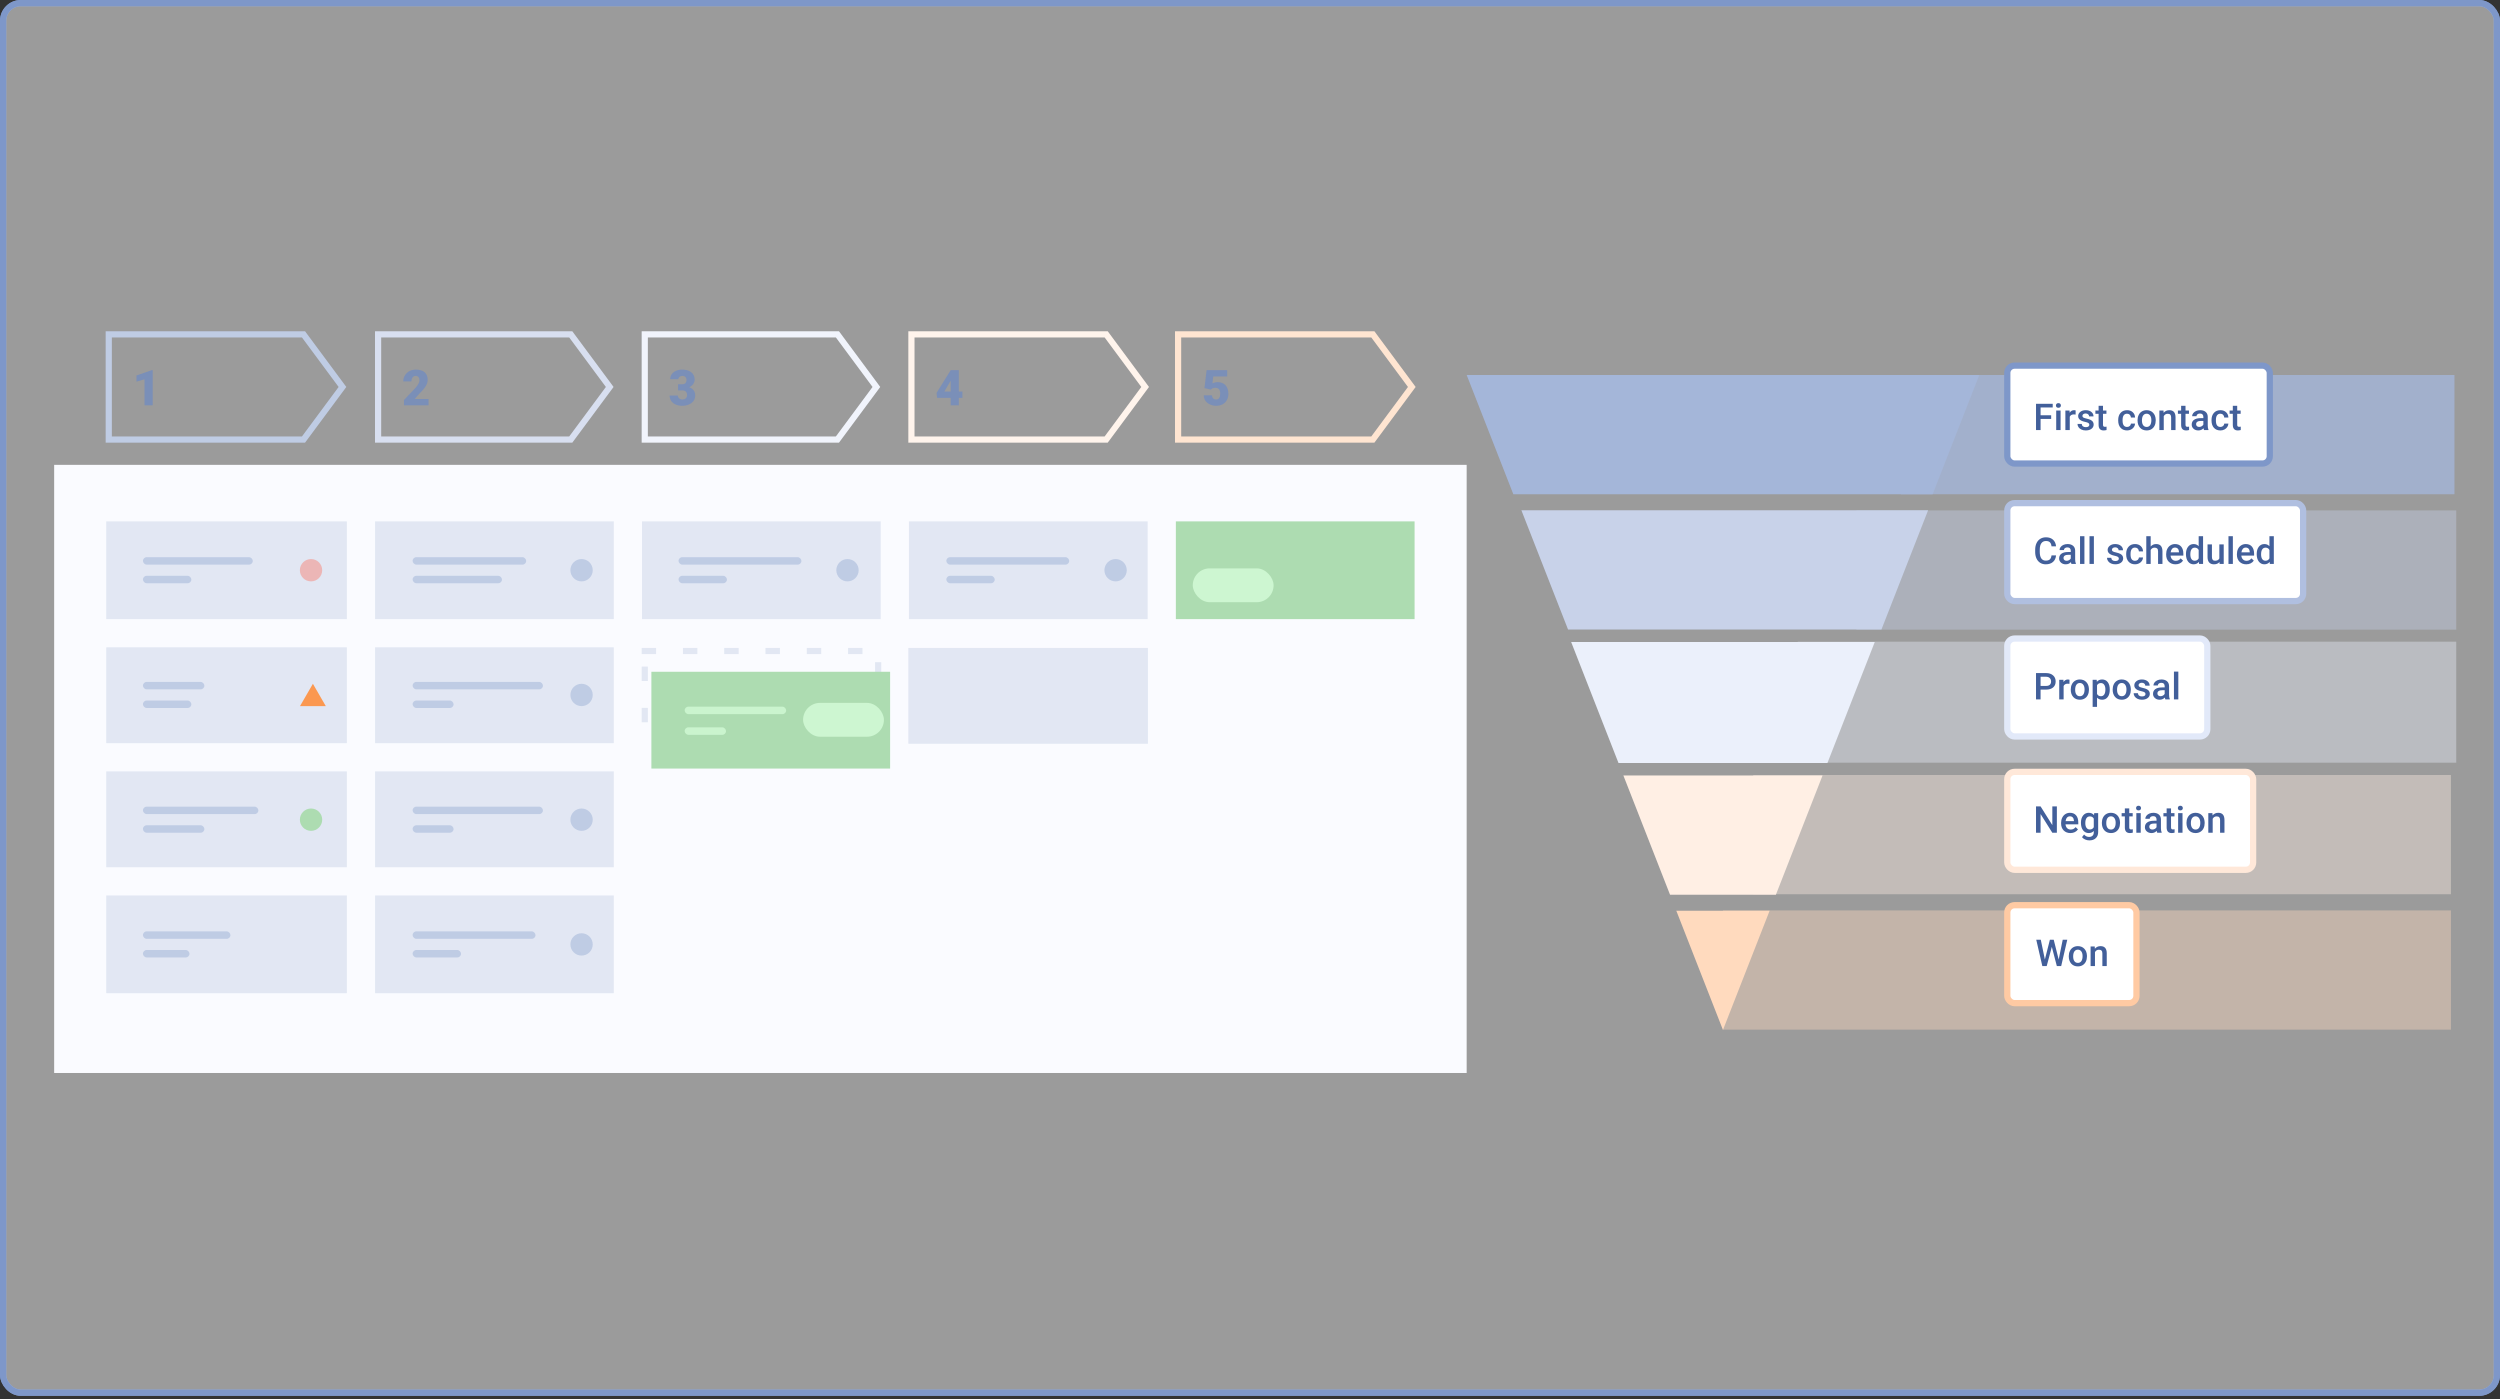 <svg width="688" height="385" viewBox="0 0 688 385" fill="none" xmlns="http://www.w3.org/2000/svg">
<rect x="0" y="0" width="688" height="385" fill="#333333" stroke="none"/>
<rect x="0.86" y="0.86" width="686.28" height="382.413" rx="4.873" fill="white" fill-opacity="0.3" stroke="#7E97C9" stroke-width="1.72"/>
<rect opacity="0.4" x="510.895" y="140.466" width="165.065" height="32.817" fill="#B0BFE0"/>
<rect opacity="0.4" x="494.73" y="176.586" width="181.229" height="33.307" fill="#E2E9F9"/>
<rect opacity="0.4" x="482.486" y="213.28" width="192.005" height="32.817" fill="#FFE8D9"/>
<rect opacity="0.4" x="474.16" y="250.546" width="200.332" height="32.817" fill="#FFCAA3"/>
<rect opacity="0.8" x="523.141" y="103.2" width="152.33" height="32.817" fill="#7E97C9"/>
<path fill-rule="evenodd" clip-rule="evenodd" d="M531.849 136.02H416.469L403.627 103.2L544.691 103.2L531.849 136.02Z" fill="#7E97C9"/>
<path fill-rule="evenodd" clip-rule="evenodd" d="M517.774 173.242H431.525L418.683 140.425H530.615L517.774 173.242Z" fill="#B0BFE0"/>
<path fill-rule="evenodd" clip-rule="evenodd" d="M502.909 209.978H445.409L432.376 176.671H515.942L502.909 209.978Z" fill="#E2E9F9"/>
<path fill-rule="evenodd" clip-rule="evenodd" d="M488.726 246.223H459.592L446.751 213.406H501.567L488.726 246.223Z" fill="#FFE8D9"/>
<path fill-rule="evenodd" clip-rule="evenodd" d="M474.159 283.449L461.317 250.63H487.001L474.159 283.449Z" fill="#FFCAA3"/>
<rect x="14.906" y="127.925" width="388.72" height="167.36" fill="#F8FAFF"/>
<path d="M29.928 92.012H83.522L94.247 106.491L83.522 120.97H29.928V92.012Z" stroke="#A4B6D9" stroke-width="1.703"/>
<path d="M42.02 111.542H39.771V104.382L37.562 105.027V103.324L41.814 101.853H42.02V111.542Z" fill="#425F9A"/>
<path d="M104.051 92.011H157.071L167.797 106.491L157.071 120.97H104.051V92.011Z" stroke="#C8D2E9" stroke-width="1.703"/>
<path d="M177.438 92.011H230.458L241.183 106.491L230.458 120.97H177.438V92.011Z" stroke="#EBF0FB" stroke-width="1.703"/>
<path d="M250.824 92.011H304.418L315.143 106.491L304.418 120.97H250.824V92.011Z" stroke="#FFEFE4" stroke-width="1.703"/>
<path d="M324.211 92.011H377.805L388.53 106.491L377.805 120.97H324.211V92.011Z" stroke="#FFDABE" stroke-width="1.703"/>
<path d="M117.935 111.542H111.174V110.078L114.288 106.804C115.056 105.93 115.44 105.236 115.44 104.721C115.44 104.304 115.349 103.987 115.167 103.769C114.985 103.552 114.721 103.443 114.375 103.443C114.033 103.443 113.756 103.59 113.543 103.883C113.33 104.171 113.224 104.532 113.224 104.967H110.975C110.975 104.373 111.123 103.825 111.42 103.324C111.718 102.818 112.13 102.423 112.658 102.139C113.186 101.855 113.776 101.713 114.428 101.713C115.475 101.713 116.28 101.955 116.844 102.439C117.411 102.922 117.695 103.616 117.695 104.521C117.695 104.903 117.624 105.276 117.482 105.639C117.34 105.999 117.119 106.378 116.817 106.777C116.52 107.172 116.038 107.702 115.373 108.367L114.122 109.811H117.935V111.542Z" fill="#425F9A"/>
<path d="M186.61 105.759H187.668C188.507 105.759 188.926 105.349 188.926 104.528C188.926 104.209 188.826 103.949 188.627 103.75C188.427 103.545 188.145 103.443 187.782 103.443C187.484 103.443 187.225 103.53 187.003 103.703C186.786 103.876 186.677 104.091 186.677 104.348H184.435C184.435 103.838 184.576 103.384 184.86 102.984C185.144 102.585 185.537 102.275 186.038 102.053C186.544 101.826 187.098 101.713 187.702 101.713C188.78 101.713 189.627 101.96 190.244 102.452C190.86 102.944 191.169 103.621 191.169 104.481C191.169 104.898 191.04 105.293 190.783 105.666C190.53 106.034 190.159 106.334 189.671 106.564C190.186 106.751 190.59 107.034 190.882 107.416C191.175 107.793 191.322 108.261 191.322 108.82C191.322 109.685 190.989 110.377 190.323 110.896C189.658 111.415 188.784 111.675 187.702 111.675C187.067 111.675 186.477 111.555 185.932 111.315C185.391 111.071 184.98 110.736 184.701 110.31C184.421 109.88 184.281 109.392 184.281 108.847H186.537C186.537 109.144 186.657 109.401 186.897 109.618C187.136 109.836 187.431 109.945 187.782 109.945C188.176 109.945 188.491 109.836 188.726 109.618C188.962 109.397 189.079 109.115 189.079 108.773C189.079 108.285 188.957 107.939 188.713 107.735C188.469 107.531 188.132 107.429 187.702 107.429H186.61V105.759Z" fill="#425F9A"/>
<path d="M263.87 107.755H264.855V109.485H263.87V111.542H261.627V109.485H257.881L257.748 108.115L261.627 101.873V101.853H263.87V107.755ZM259.884 107.755H261.627V104.774L261.488 105.001L259.884 107.755Z" fill="#425F9A"/>
<path d="M331.467 106.804L332.06 101.853H337.722V103.596H333.883L333.663 105.52C333.823 105.426 334.032 105.344 334.289 105.273C334.551 105.202 334.806 105.167 335.054 105.167C336.017 105.167 336.755 105.453 337.27 106.025C337.789 106.593 338.048 107.392 338.048 108.421C338.048 109.042 337.909 109.605 337.629 110.111C337.354 110.612 336.966 110.998 336.465 111.269C335.963 111.539 335.371 111.675 334.688 111.675C334.08 111.675 333.51 111.55 332.978 111.302C332.446 111.049 332.029 110.705 331.727 110.271C331.425 109.831 331.277 109.337 331.281 108.787H333.53C333.552 109.142 333.666 109.423 333.87 109.632C334.074 109.84 334.342 109.945 334.675 109.945C335.429 109.945 335.806 109.386 335.806 108.268C335.806 107.234 335.345 106.717 334.422 106.717C333.898 106.717 333.508 106.886 333.251 107.223L331.467 106.804Z" fill="#425F9A"/>
<rect x="249.973" y="178.307" width="65.933" height="26.373" fill="#D5DDEE"/>
<rect x="177.438" y="179.158" width="64.23" height="24.67" stroke="#D5DDEE" stroke-width="1.703" stroke-miterlimit="2.924" stroke-linecap="square" stroke-dasharray="2.27 9.09"/>
<rect x="29.24" y="246.429" width="66.217" height="26.901" fill="#D5DDEE"/>
<rect x="39.338" y="256.317" width="24.08" height="2.049" rx="1.025" fill="#A4B6D9"/>
<rect x="39.338" y="261.441" width="12.809" height="2.049" rx="1.025" fill="#A4B6D9"/>
<rect x="29.24" y="143.483" width="66.217" height="26.901" fill="#D5DDEE"/>
<rect x="39.338" y="153.337" width="30.228" height="2.049" rx="1.025" fill="#A4B6D9"/>
<rect x="39.338" y="158.46" width="13.321" height="2.049" rx="1.025" fill="#A4B6D9"/>
<circle cx="85.597" cy="156.923" r="3.074" fill="#E49797"/>
<rect x="103.217" y="143.483" width="65.699" height="26.901" fill="#D5DDEE"/>
<rect x="113.553" y="153.337" width="31.253" height="2.049" rx="1.025" fill="#A4B6D9"/>
<rect x="113.553" y="158.46" width="24.592" height="2.049" rx="1.025" fill="#A4B6D9"/>
<circle cx="160.047" cy="156.923" r="3.074" fill="#A4B6D9"/>
<rect x="176.676" y="143.483" width="65.699" height="26.901" fill="#D5DDEE"/>
<rect x="186.732" y="153.337" width="33.815" height="2.049" rx="1.025" fill="#A4B6D9"/>
<rect x="186.732" y="158.46" width="13.321" height="2.049" rx="1.025" fill="#A4B6D9"/>
<circle cx="233.228" cy="156.923" r="3.074" fill="#A4B6D9"/>
<rect x="250.135" y="143.484" width="65.699" height="26.901" fill="#D5DDEE"/>
<rect x="323.594" y="143.483" width="65.699" height="26.901" fill="#8ACD90"/>
<rect x="260.432" y="153.337" width="33.815" height="2.049" rx="1.025" fill="#A4B6D9"/>
<rect x="260.432" y="158.46" width="13.321" height="2.049" rx="1.025" fill="#A4B6D9"/>
<rect x="328.25" y="156.417" width="22.245" height="9.312" rx="4.656" fill="#B8F2BD"/>
<circle cx="307.01" cy="156.923" r="3.074" fill="#A4B6D9"/>
<rect x="103.217" y="178.143" width="65.699" height="26.383" fill="#D5DDEE"/>
<rect x="113.553" y="187.664" width="35.864" height="2.049" rx="1.025" fill="#A4B6D9"/>
<rect x="113.553" y="192.787" width="11.271" height="2.049" rx="1.025" fill="#A4B6D9"/>
<circle cx="160.047" cy="191.25" r="3.074" fill="#A4B6D9"/>
<rect x="103.217" y="212.286" width="65.699" height="26.383" fill="#D5DDEE"/>
<rect x="113.553" y="221.991" width="35.864" height="2.049" rx="1.025" fill="#A4B6D9"/>
<rect x="113.553" y="227.114" width="11.271" height="2.049" rx="1.025" fill="#A4B6D9"/>
<circle cx="160.047" cy="225.577" r="3.074" fill="#A4B6D9"/>
<rect x="103.217" y="246.429" width="65.699" height="26.901" fill="#D5DDEE"/>
<rect x="113.553" y="256.317" width="33.815" height="2.049" rx="1.025" fill="#A4B6D9"/>
<rect x="113.553" y="261.441" width="13.321" height="2.049" rx="1.025" fill="#A4B6D9"/>
<circle cx="160.047" cy="259.904" r="3.074" fill="#A4B6D9"/>
<rect x="29.24" y="212.286" width="66.217" height="26.383" fill="#D5DDEE"/>
<rect x="39.338" y="221.991" width="31.765" height="2.049" rx="1.025" fill="#A4B6D9"/>
<rect x="39.338" y="227.114" width="16.907" height="2.049" rx="1.025" fill="#A4B6D9"/>
<circle cx="85.597" cy="225.576" r="3.074" fill="#8ACD90"/>
<rect x="29.24" y="178.143" width="66.217" height="26.383" fill="#D5DDEE"/>
<rect x="39.338" y="187.664" width="16.907" height="2.049" rx="1.025" fill="#A4B6D9"/>
<rect x="39.338" y="192.787" width="13.321" height="2.049" rx="1.025" fill="#A4B6D9"/>
<path d="M86.11 188.176L89.66 194.324H82.561L86.11 188.176Z" fill="#FA6C06"/>
<rect x="179.262" y="184.868" width="65.699" height="26.642" fill="#8ACD90"/>
<rect x="221.01" y="193.434" width="22.245" height="9.312" rx="4.656" fill="#B8F2BD"/>
<rect x="188.418" y="194.469" width="27.935" height="2.069" rx="1.035" fill="#B3EFB9"/>
<rect x="188.418" y="200.159" width="11.381" height="2.069" rx="1.035" fill="#B3EFB9"/>
<rect x="0.86" y="0.86" width="686.28" height="382.413" rx="4.873" fill="white" fill-opacity="0.3" stroke="#7E97C9" stroke-width="1.72"/>
<rect x="552.407" y="249.113" width="35.547" height="26.947" rx="2.007" fill="white" stroke="#FFCAA3" stroke-width="1.72"/>
<path d="M566.55 264.064L567.663 258.617H568.91L567.24 265.853H566.038L564.661 260.57L563.255 265.853H562.047L560.377 258.617H561.625L562.748 264.054L564.129 258.617H565.183L566.55 264.064ZM569.328 263.115C569.328 262.588 569.432 262.114 569.641 261.693C569.849 261.269 570.143 260.945 570.52 260.719C570.898 260.491 571.332 260.376 571.822 260.376C572.548 260.376 573.136 260.61 573.587 261.077C574.04 261.544 574.286 262.164 574.322 262.936L574.327 263.219C574.327 263.749 574.224 264.223 574.019 264.64C573.817 265.058 573.525 265.381 573.144 265.61C572.767 265.838 572.329 265.952 571.832 265.952C571.074 265.952 570.466 265.701 570.008 265.197C569.554 264.69 569.328 264.016 569.328 263.174V263.115ZM570.535 263.219C570.535 263.772 570.649 264.206 570.878 264.521C571.107 264.833 571.425 264.988 571.832 264.988C572.24 264.988 572.556 264.829 572.781 264.511C573.01 264.193 573.124 263.728 573.124 263.115C573.124 262.571 573.007 262.141 572.771 261.823C572.54 261.505 572.223 261.346 571.822 261.346C571.428 261.346 571.115 261.503 570.883 261.818C570.651 262.129 570.535 262.596 570.535 263.219ZM576.469 260.476L576.504 261.097C576.901 260.617 577.423 260.376 578.069 260.376C579.189 260.376 579.759 261.018 579.779 262.3V265.853H578.571V262.369C578.571 262.028 578.497 261.776 578.347 261.614C578.202 261.448 577.961 261.365 577.627 261.365C577.14 261.365 576.777 261.586 576.538 262.026V265.853H575.331V260.476H576.469Z" fill="#425F9A"/>
<rect x="552.407" y="212.42" width="67.653" height="26.947" rx="2.007" fill="white" stroke="#FFE8D9" stroke-width="1.72"/>
<path d="M566.05 229.16H564.792L561.567 224.026V229.16H560.31V221.924H561.567L564.802 227.077V221.924H566.05V229.16ZM569.787 229.259C569.021 229.259 568.4 229.019 567.923 228.538C567.449 228.055 567.213 227.412 567.213 226.61V226.461C567.213 225.924 567.315 225.446 567.521 225.025C567.729 224.601 568.021 224.271 568.395 224.036C568.77 223.801 569.187 223.683 569.648 223.683C570.38 223.683 570.945 223.917 571.342 224.384C571.743 224.851 571.944 225.512 571.944 226.367V226.854H568.43C568.467 227.298 568.614 227.649 568.872 227.907C569.134 228.166 569.462 228.295 569.856 228.295C570.41 228.295 570.86 228.071 571.208 227.624L571.859 228.245C571.644 228.567 571.356 228.817 570.994 228.996C570.637 229.171 570.234 229.259 569.787 229.259ZM569.643 224.652C569.311 224.652 569.043 224.768 568.838 225C568.636 225.232 568.506 225.555 568.45 225.969H570.751V225.88C570.724 225.476 570.617 225.171 570.428 224.965C570.239 224.757 569.977 224.652 569.643 224.652ZM572.674 226.431C572.674 225.596 572.87 224.931 573.261 224.434C573.655 223.933 574.177 223.683 574.826 223.683C575.439 223.683 575.921 223.897 576.272 224.324L576.327 223.783H577.415V228.996C577.415 229.701 577.195 230.258 576.754 230.665C576.317 231.073 575.726 231.277 574.98 231.277C574.586 231.277 574.2 231.194 573.822 231.028C573.448 230.866 573.163 230.652 572.967 230.387L573.539 229.662C573.91 230.102 574.367 230.323 574.911 230.323C575.311 230.323 575.628 230.213 575.86 229.995C576.092 229.779 576.208 229.461 576.208 229.04V228.678C575.86 229.065 575.396 229.259 574.816 229.259C574.187 229.259 573.671 229.009 573.271 228.509C572.873 228.008 572.674 227.316 572.674 226.431ZM573.877 226.536C573.877 227.076 573.986 227.501 574.205 227.813C574.427 228.121 574.733 228.275 575.124 228.275C575.611 228.275 575.972 228.066 576.208 227.649V225.283C575.979 224.876 575.621 224.672 575.134 224.672C574.737 224.672 574.427 224.829 574.205 225.144C573.986 225.459 573.877 225.923 573.877 226.536ZM578.434 226.421C578.434 225.895 578.538 225.421 578.747 225C578.956 224.576 579.249 224.251 579.627 224.026C580.004 223.797 580.438 223.683 580.929 223.683C581.654 223.683 582.242 223.917 582.693 224.384C583.147 224.851 583.392 225.471 583.428 226.242L583.433 226.526C583.433 227.056 583.331 227.53 583.125 227.947C582.923 228.365 582.632 228.688 582.251 228.916C581.873 229.145 581.436 229.259 580.939 229.259C580.18 229.259 579.572 229.007 579.115 228.504C578.661 227.997 578.434 227.323 578.434 226.481V226.421ZM579.642 226.526C579.642 227.079 579.756 227.513 579.985 227.828C580.213 228.139 580.531 228.295 580.939 228.295C581.346 228.295 581.663 228.136 581.888 227.818C582.116 227.5 582.231 227.034 582.231 226.421C582.231 225.878 582.113 225.447 581.878 225.129C581.646 224.811 581.33 224.652 580.929 224.652C580.534 224.652 580.221 224.81 579.989 225.124C579.758 225.436 579.642 225.903 579.642 226.526ZM585.968 222.476V223.783H586.917V224.677H585.968V227.679C585.968 227.884 586.008 228.033 586.087 228.126C586.17 228.215 586.316 228.26 586.525 228.26C586.664 228.26 586.805 228.244 586.947 228.21V229.145C586.672 229.221 586.407 229.259 586.152 229.259C585.224 229.259 584.76 228.747 584.76 227.723V224.677H583.876V223.783H584.76V222.476H585.968ZM589.129 229.16H587.921V223.783H589.129V229.16ZM587.846 222.386C587.846 222.201 587.904 222.046 588.02 221.924C588.14 221.801 588.309 221.74 588.527 221.74C588.746 221.74 588.915 221.801 589.034 221.924C589.153 222.046 589.213 222.201 589.213 222.386C589.213 222.568 589.153 222.721 589.034 222.843C588.915 222.963 588.746 223.022 588.527 223.022C588.309 223.022 588.14 222.963 588.02 222.843C587.904 222.721 587.846 222.568 587.846 222.386ZM593.661 229.16C593.608 229.057 593.562 228.89 593.522 228.658C593.137 229.059 592.667 229.259 592.11 229.259C591.57 229.259 591.13 229.105 590.789 228.797C590.447 228.489 590.277 228.108 590.277 227.654C590.277 227.081 590.489 226.642 590.913 226.337C591.34 226.029 591.95 225.875 592.742 225.875H593.482V225.522C593.482 225.244 593.404 225.022 593.248 224.856C593.093 224.687 592.856 224.603 592.538 224.603C592.263 224.603 592.038 224.672 591.862 224.811C591.686 224.947 591.599 225.121 591.599 225.333H590.391C590.391 225.038 590.489 224.763 590.684 224.508C590.88 224.25 591.145 224.048 591.479 223.902C591.817 223.756 592.193 223.683 592.607 223.683C593.237 223.683 593.739 223.842 594.113 224.16C594.488 224.475 594.68 224.919 594.69 225.492V227.917C594.69 228.401 594.758 228.787 594.893 229.075V229.16H593.661ZM592.334 228.29C592.573 228.29 592.796 228.232 593.005 228.116C593.217 228 593.376 227.844 593.482 227.649V226.635H592.831C592.384 226.635 592.047 226.713 591.822 226.869C591.597 227.024 591.484 227.245 591.484 227.53C591.484 227.762 591.56 227.947 591.713 228.086C591.869 228.222 592.076 228.29 592.334 228.29ZM597.468 222.476V223.783H598.417V224.677H597.468V227.679C597.468 227.884 597.507 228.033 597.587 228.126C597.67 228.215 597.816 228.26 598.024 228.26C598.163 228.26 598.304 228.244 598.447 228.21V229.145C598.172 229.221 597.907 229.259 597.652 229.259C596.724 229.259 596.26 228.747 596.26 227.723V224.677H595.375V223.783H596.26V222.476H597.468ZM600.628 229.16H599.421V223.783H600.628V229.16ZM599.346 222.386C599.346 222.201 599.404 222.046 599.52 221.924C599.639 221.801 599.808 221.74 600.027 221.74C600.246 221.74 600.415 221.801 600.534 221.924C600.653 222.046 600.713 222.201 600.713 222.386C600.713 222.568 600.653 222.721 600.534 222.843C600.415 222.963 600.246 223.022 600.027 223.022C599.808 223.022 599.639 222.963 599.52 222.843C599.404 222.721 599.346 222.568 599.346 222.386ZM601.722 226.421C601.722 225.895 601.826 225.421 602.035 225C602.244 224.576 602.537 224.251 602.914 224.026C603.292 223.797 603.726 223.683 604.216 223.683C604.942 223.683 605.53 223.917 605.981 224.384C606.435 224.851 606.68 225.471 606.716 226.242L606.721 226.526C606.721 227.056 606.618 227.53 606.413 227.947C606.211 228.365 605.919 228.688 605.538 228.916C605.161 229.145 604.723 229.259 604.226 229.259C603.468 229.259 602.86 229.007 602.403 228.504C601.949 227.997 601.722 227.323 601.722 226.481V226.421ZM602.929 226.526C602.929 227.079 603.044 227.513 603.272 227.828C603.501 228.139 603.819 228.295 604.226 228.295C604.634 228.295 604.95 228.136 605.176 227.818C605.404 227.5 605.519 227.034 605.519 226.421C605.519 225.878 605.401 225.447 605.166 225.129C604.934 224.811 604.617 224.652 604.216 224.652C603.822 224.652 603.509 224.81 603.277 225.124C603.045 225.436 602.929 225.903 602.929 226.526ZM608.863 223.783L608.898 224.404C609.295 223.923 609.817 223.683 610.463 223.683C611.583 223.683 612.153 224.324 612.173 225.606V229.16H610.965V225.676C610.965 225.335 610.891 225.083 610.742 224.921C610.596 224.755 610.356 224.672 610.021 224.672C609.534 224.672 609.171 224.892 608.933 225.333V229.16H607.725V223.783H608.863Z" fill="#425F9A"/>
<rect x="552.407" y="175.726" width="55.04" height="26.947" rx="2.007" fill="white" stroke="#E2E9F9" stroke-width="1.72"/>
<path d="M561.567 189.778V192.466H560.31V185.231H563.078C563.886 185.231 564.527 185.441 565.001 185.862C565.478 186.282 565.717 186.839 565.717 187.531C565.717 188.24 565.483 188.792 565.016 189.186C564.552 189.581 563.901 189.778 563.063 189.778H561.567ZM561.567 188.769H563.078C563.525 188.769 563.866 188.665 564.102 188.456C564.337 188.244 564.454 187.939 564.454 187.541C564.454 187.15 564.335 186.839 564.097 186.607C563.858 186.372 563.53 186.251 563.113 186.244H561.567V188.769ZM569.518 188.192C569.359 188.166 569.195 188.153 569.026 188.153C568.473 188.153 568.1 188.365 567.908 188.789V192.466H566.701V187.089H567.854L567.883 187.69C568.175 187.223 568.579 186.99 569.096 186.99C569.268 186.99 569.411 187.013 569.523 187.059L569.518 188.192ZM569.876 189.728C569.876 189.201 569.981 188.727 570.189 188.307C570.398 187.883 570.691 187.558 571.069 187.333C571.447 187.104 571.881 186.99 572.371 186.99C573.097 186.99 573.685 187.223 574.135 187.69C574.589 188.158 574.834 188.777 574.871 189.549L574.876 189.832C574.876 190.362 574.773 190.836 574.568 191.254C574.366 191.671 574.074 191.994 573.693 192.223C573.315 192.451 572.878 192.566 572.381 192.566C571.622 192.566 571.014 192.314 570.557 191.81C570.103 191.303 569.876 190.629 569.876 189.788V189.728ZM571.084 189.832C571.084 190.386 571.198 190.82 571.427 191.134C571.655 191.446 571.973 191.602 572.381 191.602C572.788 191.602 573.105 191.443 573.33 191.125C573.559 190.806 573.673 190.341 573.673 189.728C573.673 189.185 573.555 188.754 573.32 188.436C573.088 188.118 572.772 187.959 572.371 187.959C571.977 187.959 571.664 188.116 571.432 188.431C571.2 188.742 571.084 189.21 571.084 189.832ZM580.606 189.832C580.606 190.664 580.417 191.328 580.039 191.825C579.661 192.319 579.155 192.566 578.518 192.566C577.929 192.566 577.457 192.372 577.102 191.984V194.534H575.895V187.089H577.008L577.057 187.636C577.412 187.205 577.894 186.99 578.504 186.99C579.16 186.99 579.673 187.235 580.044 187.725C580.419 188.212 580.606 188.89 580.606 189.758V189.832ZM579.403 189.728C579.403 189.191 579.295 188.766 579.08 188.451C578.868 188.136 578.563 187.979 578.166 187.979C577.672 187.979 577.317 188.182 577.102 188.59V190.975C577.321 191.393 577.679 191.602 578.176 191.602C578.56 191.602 578.86 191.448 579.075 191.139C579.294 190.828 579.403 190.358 579.403 189.728ZM581.406 189.728C581.406 189.201 581.51 188.727 581.719 188.307C581.928 187.883 582.221 187.558 582.599 187.333C582.976 187.104 583.41 186.99 583.901 186.99C584.626 186.99 585.214 187.223 585.665 187.69C586.119 188.158 586.364 188.777 586.4 189.549L586.405 189.832C586.405 190.362 586.303 190.836 586.097 191.254C585.895 191.671 585.604 191.994 585.223 192.223C584.845 192.451 584.407 192.566 583.911 192.566C583.152 192.566 582.544 192.314 582.087 191.81C581.633 191.303 581.406 190.629 581.406 189.788V189.728ZM582.613 189.832C582.613 190.386 582.728 190.82 582.956 191.134C583.185 191.446 583.503 191.602 583.911 191.602C584.318 191.602 584.634 191.443 584.86 191.125C585.088 190.806 585.203 190.341 585.203 189.728C585.203 189.185 585.085 188.754 584.85 188.436C584.618 188.118 584.301 187.959 583.901 187.959C583.506 187.959 583.193 188.116 582.961 188.431C582.729 188.742 582.613 189.21 582.613 189.832ZM590.441 191.005C590.441 190.79 590.351 190.626 590.172 190.513C589.997 190.401 589.703 190.301 589.293 190.215C588.882 190.129 588.539 190.02 588.264 189.887C587.661 189.596 587.359 189.173 587.359 188.62C587.359 188.156 587.555 187.768 587.946 187.457C588.337 187.145 588.834 186.99 589.437 186.99C590.079 186.99 590.598 187.149 590.992 187.467C591.39 187.785 591.589 188.197 591.589 188.704H590.381C590.381 188.472 590.295 188.28 590.123 188.128C589.95 187.972 589.722 187.894 589.437 187.894C589.172 187.894 588.955 187.956 588.786 188.078C588.62 188.201 588.537 188.365 588.537 188.57C588.537 188.756 588.615 188.9 588.771 189.002C588.927 189.105 589.241 189.21 589.715 189.316C590.189 189.418 590.56 189.543 590.828 189.688C591.1 189.831 591.3 190.003 591.43 190.205C591.562 190.407 591.628 190.652 591.628 190.941C591.628 191.424 591.428 191.817 591.027 192.118C590.626 192.417 590.101 192.566 589.452 192.566C589.011 192.566 588.618 192.486 588.274 192.327C587.929 192.168 587.661 191.949 587.469 191.671C587.277 191.393 587.181 191.093 587.181 190.772H588.353C588.37 191.057 588.478 191.277 588.676 191.433C588.875 191.585 589.139 191.661 589.467 191.661C589.785 191.661 590.026 191.602 590.192 191.482C590.358 191.36 590.441 191.201 590.441 191.005ZM595.897 192.466C595.844 192.364 595.798 192.196 595.758 191.964C595.374 192.365 594.903 192.566 594.347 192.566C593.807 192.566 593.366 192.412 593.025 192.104C592.684 191.795 592.513 191.414 592.513 190.961C592.513 190.387 592.725 189.948 593.149 189.644C593.576 189.335 594.186 189.181 594.978 189.181H595.718V188.829C595.718 188.55 595.641 188.328 595.485 188.163C595.329 187.994 595.092 187.909 594.774 187.909C594.499 187.909 594.274 187.979 594.098 188.118C593.923 188.254 593.835 188.428 593.835 188.64H592.627C592.627 188.345 592.725 188.07 592.92 187.815C593.116 187.556 593.381 187.354 593.716 187.208C594.054 187.063 594.43 186.99 594.844 186.99C595.473 186.99 595.975 187.149 596.35 187.467C596.724 187.782 596.916 188.226 596.926 188.799V191.224C596.926 191.708 596.994 192.094 597.13 192.382V192.466H595.897ZM594.57 191.597C594.809 191.597 595.033 191.539 595.241 191.423C595.453 191.307 595.612 191.151 595.718 190.956V189.942H595.067C594.62 189.942 594.284 190.02 594.059 190.175C593.833 190.331 593.721 190.551 593.721 190.836C593.721 191.068 593.797 191.254 593.949 191.393C594.105 191.529 594.312 191.597 594.57 191.597ZM599.475 192.466H598.268V184.833H599.475V192.466Z" fill="#425F9A"/>
<rect x="552.407" y="138.46" width="81.413" height="26.947" rx="2.007" fill="white" stroke="#B0BFE0" stroke-width="1.72"/>
<path d="M565.831 152.844C565.758 153.616 565.473 154.219 564.976 154.653C564.479 155.084 563.818 155.299 562.993 155.299C562.417 155.299 561.908 155.163 561.468 154.892C561.03 154.617 560.692 154.227 560.454 153.724C560.215 153.22 560.091 152.635 560.081 151.969V151.294C560.081 150.611 560.202 150.01 560.444 149.49C560.686 148.969 561.032 148.569 561.483 148.287C561.936 148.005 562.46 147.865 563.053 147.865C563.851 147.865 564.494 148.082 564.981 148.516C565.468 148.95 565.751 149.562 565.831 150.354H564.579C564.519 149.834 564.367 149.46 564.121 149.231C563.88 148.999 563.523 148.883 563.053 148.883C562.506 148.883 562.086 149.084 561.791 149.485C561.499 149.882 561.35 150.467 561.343 151.239V151.88C561.343 152.662 561.483 153.258 561.761 153.669C562.042 154.08 562.453 154.285 562.993 154.285C563.487 154.285 563.858 154.174 564.107 153.952C564.355 153.73 564.512 153.361 564.579 152.844H565.831ZM570.055 155.2C570.002 155.097 569.956 154.93 569.916 154.698C569.532 155.099 569.061 155.299 568.505 155.299C567.965 155.299 567.524 155.145 567.183 154.837C566.841 154.529 566.671 154.148 566.671 153.694C566.671 153.121 566.883 152.682 567.307 152.377C567.734 152.069 568.344 151.915 569.136 151.915H569.876V151.562C569.876 151.284 569.798 151.062 569.643 150.896C569.487 150.727 569.25 150.643 568.932 150.643C568.657 150.643 568.432 150.712 568.256 150.851C568.081 150.987 567.993 151.161 567.993 151.373H566.785C566.785 151.078 566.883 150.803 567.078 150.548C567.274 150.29 567.539 150.088 567.874 149.942C568.211 149.796 568.587 149.723 569.002 149.723C569.631 149.723 570.133 149.882 570.507 150.2C570.882 150.515 571.074 150.959 571.084 151.532V153.957C571.084 154.441 571.152 154.827 571.288 155.115V155.2H570.055ZM568.728 154.33C568.967 154.33 569.19 154.272 569.399 154.156C569.611 154.04 569.77 153.884 569.876 153.689V152.675H569.225C568.778 152.675 568.442 152.753 568.216 152.909C567.991 153.064 567.878 153.285 567.878 153.57C567.878 153.802 567.955 153.987 568.107 154.126C568.263 154.262 568.47 154.33 568.728 154.33ZM573.633 155.2H572.426V147.566H573.633V155.2ZM576.237 155.2H575.03V147.566H576.237V155.2ZM583.105 153.739C583.105 153.523 583.016 153.359 582.837 153.247C582.661 153.134 582.368 153.035 581.957 152.948C581.547 152.862 581.204 152.753 580.929 152.62C580.326 152.329 580.024 151.906 580.024 151.353C580.024 150.889 580.22 150.502 580.611 150.19C581.002 149.879 581.499 149.723 582.102 149.723C582.744 149.723 583.263 149.882 583.657 150.2C584.055 150.518 584.253 150.931 584.253 151.438H583.046C583.046 151.206 582.96 151.014 582.787 150.861C582.615 150.705 582.387 150.628 582.102 150.628C581.837 150.628 581.62 150.689 581.451 150.812C581.285 150.934 581.202 151.098 581.202 151.304C581.202 151.489 581.28 151.633 581.436 151.736C581.591 151.839 581.906 151.943 582.38 152.049C582.854 152.152 583.225 152.276 583.493 152.422C583.765 152.564 583.965 152.736 584.094 152.939C584.227 153.141 584.293 153.386 584.293 153.674C584.293 154.158 584.093 154.55 583.692 154.852C583.291 155.15 582.766 155.299 582.116 155.299C581.676 155.299 581.283 155.22 580.939 155.061C580.594 154.902 580.326 154.683 580.134 154.405C579.941 154.126 579.845 153.826 579.845 153.505H581.018C581.035 153.79 581.142 154.01 581.341 154.166C581.54 154.318 581.803 154.395 582.131 154.395C582.449 154.395 582.691 154.335 582.857 154.216C583.023 154.093 583.105 153.934 583.105 153.739ZM587.558 154.335C587.86 154.335 588.11 154.247 588.309 154.072C588.507 153.896 588.613 153.679 588.627 153.421H589.765C589.752 153.755 589.647 154.068 589.452 154.36C589.256 154.648 588.991 154.877 588.657 155.046C588.322 155.215 587.961 155.299 587.573 155.299C586.821 155.299 586.225 155.056 585.784 154.569C585.343 154.082 585.123 153.409 585.123 152.551V152.427C585.123 151.608 585.342 150.954 585.779 150.464C586.216 149.97 586.813 149.723 587.568 149.723C588.208 149.723 588.728 149.91 589.129 150.285C589.533 150.656 589.745 151.144 589.765 151.751H588.627C588.613 151.443 588.507 151.189 588.309 150.99C588.113 150.792 587.863 150.692 587.558 150.692C587.167 150.692 586.866 150.835 586.654 151.12C586.442 151.401 586.334 151.83 586.331 152.407V152.601C586.331 153.184 586.435 153.619 586.644 153.908C586.856 154.193 587.161 154.335 587.558 154.335ZM591.867 150.409C592.261 149.952 592.76 149.723 593.363 149.723C594.509 149.723 595.091 150.378 595.107 151.686V155.2H593.899V151.731C593.899 151.36 593.818 151.098 593.656 150.946C593.497 150.79 593.262 150.712 592.95 150.712C592.467 150.712 592.105 150.927 591.867 151.358V155.2H590.659V147.566H591.867V150.409ZM598.7 155.299C597.935 155.299 597.314 155.059 596.837 154.579C596.363 154.095 596.126 153.452 596.126 152.65V152.501C596.126 151.964 596.229 151.486 596.434 151.065C596.643 150.641 596.934 150.311 597.309 150.076C597.683 149.841 598.1 149.723 598.561 149.723C599.293 149.723 599.858 149.957 600.256 150.424C600.657 150.891 600.857 151.552 600.857 152.407V152.894H597.343C597.38 153.338 597.527 153.689 597.786 153.947C598.047 154.206 598.375 154.335 598.77 154.335C599.323 154.335 599.774 154.111 600.121 153.664L600.772 154.285C600.557 154.607 600.269 154.857 599.908 155.036C599.55 155.211 599.147 155.299 598.7 155.299ZM598.556 150.692C598.225 150.692 597.956 150.808 597.751 151.04C597.549 151.272 597.42 151.595 597.363 152.009H599.664V151.92C599.638 151.516 599.53 151.211 599.341 151.005C599.152 150.797 598.891 150.692 598.556 150.692ZM601.573 152.471C601.573 151.643 601.765 150.979 602.149 150.479C602.533 149.975 603.049 149.723 603.695 149.723C604.264 149.723 604.725 149.922 605.076 150.32V147.566H606.284V155.2H605.191L605.131 154.643C604.77 155.08 604.288 155.299 603.685 155.299C603.055 155.299 602.545 155.046 602.154 154.539C601.766 154.032 601.573 153.343 601.573 152.471ZM602.78 152.576C602.78 153.122 602.885 153.55 603.093 153.858C603.305 154.163 603.605 154.315 603.993 154.315C604.486 154.315 604.848 154.095 605.076 153.654V151.358C604.854 150.927 604.496 150.712 604.003 150.712C603.612 150.712 603.31 150.868 603.098 151.179C602.886 151.487 602.78 151.953 602.78 152.576ZM610.801 154.673C610.447 155.09 609.943 155.299 609.29 155.299C608.707 155.299 608.265 155.128 607.964 154.787C607.665 154.446 607.516 153.952 607.516 153.306V149.823H608.724V153.291C608.724 153.974 609.007 154.315 609.574 154.315C610.16 154.315 610.556 154.105 610.761 153.684V149.823H611.969V155.2H610.831L610.801 154.673ZM614.484 155.2H613.276V147.566H614.484V155.2ZM618.171 155.299C617.406 155.299 616.785 155.059 616.308 154.579C615.834 154.095 615.597 153.452 615.597 152.65V152.501C615.597 151.964 615.7 151.486 615.905 151.065C616.114 150.641 616.405 150.311 616.78 150.076C617.154 149.841 617.572 149.723 618.032 149.723C618.764 149.723 619.329 149.957 619.727 150.424C620.128 150.891 620.328 151.552 620.328 152.407V152.894H616.814C616.851 153.338 616.998 153.689 617.257 153.947C617.519 154.206 617.847 154.335 618.241 154.335C618.794 154.335 619.245 154.111 619.593 153.664L620.244 154.285C620.028 154.607 619.74 154.857 619.379 155.036C619.021 155.211 618.618 155.299 618.171 155.299ZM618.027 150.692C617.696 150.692 617.427 150.808 617.222 151.04C617.02 151.272 616.891 151.595 616.834 152.009H619.135V151.92C619.109 151.516 619.001 151.211 618.812 151.005C618.623 150.797 618.362 150.692 618.027 150.692ZM621.044 152.471C621.044 151.643 621.236 150.979 621.62 150.479C622.004 149.975 622.52 149.723 623.166 149.723C623.736 149.723 624.196 149.922 624.547 150.32V147.566H625.755V155.2H624.662L624.602 154.643C624.241 155.08 623.759 155.299 623.156 155.299C622.526 155.299 622.016 155.046 621.625 154.539C621.237 154.032 621.044 153.343 621.044 152.471ZM622.251 152.576C622.251 153.122 622.356 153.55 622.564 153.858C622.776 154.163 623.076 154.315 623.464 154.315C623.958 154.315 624.319 154.095 624.547 153.654V151.358C624.325 150.927 623.967 150.712 623.474 150.712C623.083 150.712 622.781 150.868 622.569 151.179C622.357 151.487 622.251 151.953 622.251 152.576Z" fill="#425F9A"/>
<rect x="552.408" y="100.62" width="72.24" height="26.947" rx="2.007" fill="white" stroke="#7E97C9" stroke-width="1.72"/>
<path d="M564.48 115.294H561.568V118.36H560.311V111.124H564.907V112.138H561.568V114.29H564.48V115.294ZM567.074 118.36H565.867V112.983H567.074V118.36ZM565.792 111.586C565.792 111.401 565.85 111.247 565.966 111.124C566.085 111.001 566.254 110.94 566.473 110.94C566.692 110.94 566.861 111.001 566.98 111.124C567.099 111.247 567.159 111.401 567.159 111.586C567.159 111.768 567.099 111.921 566.98 112.043C566.861 112.163 566.692 112.222 566.473 112.222C566.254 112.222 566.085 112.163 565.966 112.043C565.85 111.921 565.792 111.768 565.792 111.586ZM571.209 114.086C571.05 114.059 570.886 114.046 570.717 114.046C570.164 114.046 569.791 114.258 569.599 114.682V118.36H568.391V112.983H569.544L569.574 113.584C569.866 113.117 570.27 112.883 570.787 112.883C570.959 112.883 571.101 112.907 571.214 112.953L571.209 114.086ZM574.986 116.899C574.986 116.683 574.896 116.519 574.718 116.407C574.542 116.294 574.249 116.195 573.838 116.109C573.427 116.022 573.084 115.913 572.809 115.781C572.206 115.489 571.905 115.067 571.905 114.513C571.905 114.05 572.1 113.662 572.491 113.35C572.882 113.039 573.379 112.883 573.982 112.883C574.625 112.883 575.143 113.042 575.538 113.36C575.935 113.678 576.134 114.091 576.134 114.598H574.926C574.926 114.366 574.84 114.174 574.668 114.021C574.496 113.866 574.267 113.788 573.982 113.788C573.717 113.788 573.5 113.849 573.331 113.972C573.165 114.094 573.083 114.258 573.083 114.464C573.083 114.649 573.16 114.793 573.316 114.896C573.472 114.999 573.787 115.103 574.26 115.209C574.734 115.312 575.105 115.436 575.374 115.582C575.645 115.724 575.846 115.897 575.975 116.099C576.107 116.301 576.174 116.546 576.174 116.834C576.174 117.318 575.973 117.71 575.572 118.012C575.171 118.31 574.646 118.459 573.997 118.459C573.556 118.459 573.164 118.38 572.819 118.221C572.475 118.062 572.206 117.843 572.014 117.565C571.822 117.286 571.726 116.987 571.726 116.665H572.899C572.915 116.95 573.023 117.17 573.222 117.326C573.42 117.479 573.684 117.555 574.012 117.555C574.33 117.555 574.572 117.495 574.737 117.376C574.903 117.253 574.986 117.094 574.986 116.899ZM578.743 111.676V112.983H579.692V113.877H578.743V116.879C578.743 117.084 578.783 117.233 578.862 117.326C578.945 117.416 579.091 117.46 579.3 117.46C579.439 117.46 579.58 117.444 579.722 117.411V118.345C579.447 118.421 579.182 118.459 578.927 118.459C577.999 118.459 577.535 117.947 577.535 116.924V113.877H576.651V112.983H577.535V111.676H578.743ZM585.363 117.495C585.664 117.495 585.914 117.407 586.113 117.232C586.312 117.056 586.418 116.839 586.431 116.581H587.569C587.556 116.915 587.451 117.228 587.256 117.52C587.06 117.808 586.795 118.037 586.461 118.206C586.126 118.375 585.765 118.459 585.377 118.459C584.625 118.459 584.029 118.216 583.588 117.729C583.148 117.242 582.927 116.569 582.927 115.711V115.587C582.927 114.768 583.146 114.114 583.583 113.624C584.021 113.13 584.617 112.883 585.372 112.883C586.012 112.883 586.532 113.071 586.933 113.445C587.337 113.816 587.549 114.305 587.569 114.911H586.431C586.418 114.603 586.312 114.349 586.113 114.151C585.917 113.952 585.667 113.852 585.363 113.852C584.972 113.852 584.67 113.995 584.458 114.28C584.246 114.561 584.138 114.99 584.135 115.567V115.761C584.135 116.344 584.239 116.78 584.448 117.068C584.66 117.353 584.965 117.495 585.363 117.495ZM588.255 115.622C588.255 115.095 588.359 114.621 588.568 114.2C588.777 113.776 589.07 113.452 589.448 113.226C589.825 112.998 590.259 112.883 590.75 112.883C591.475 112.883 592.063 113.117 592.514 113.584C592.968 114.051 593.213 114.671 593.249 115.443L593.254 115.726C593.254 116.256 593.152 116.73 592.946 117.147C592.744 117.565 592.453 117.888 592.072 118.116C591.694 118.345 591.257 118.459 590.76 118.459C590.001 118.459 589.393 118.207 588.936 117.704C588.482 117.197 588.255 116.523 588.255 115.681V115.622ZM589.462 115.726C589.462 116.279 589.577 116.713 589.805 117.028C590.034 117.339 590.352 117.495 590.76 117.495C591.167 117.495 591.483 117.336 591.709 117.018C591.937 116.7 592.052 116.235 592.052 115.622C592.052 115.078 591.934 114.648 591.699 114.329C591.467 114.011 591.15 113.852 590.75 113.852C590.355 113.852 590.042 114.01 589.81 114.325C589.578 114.636 589.462 115.103 589.462 115.726ZM595.396 112.983L595.431 113.604C595.829 113.124 596.35 112.883 596.996 112.883C598.116 112.883 598.686 113.524 598.706 114.807V118.36H597.498V114.876C597.498 114.535 597.424 114.283 597.275 114.121C597.129 113.955 596.889 113.872 596.554 113.872C596.067 113.872 595.704 114.093 595.466 114.533V118.36H594.258V112.983H595.396ZM601.454 111.676V112.983H602.403V113.877H601.454V116.879C601.454 117.084 601.494 117.233 601.573 117.326C601.656 117.416 601.802 117.46 602.011 117.46C602.15 117.46 602.291 117.444 602.433 117.411V118.345C602.158 118.421 601.893 118.459 601.638 118.459C600.71 118.459 600.247 117.947 600.247 116.924V113.877H599.362V112.983H600.247V111.676H601.454ZM606.543 118.36C606.49 118.257 606.444 118.09 606.404 117.858C606.02 118.259 605.549 118.459 604.993 118.459C604.453 118.459 604.012 118.305 603.671 117.997C603.329 117.689 603.159 117.308 603.159 116.854C603.159 116.281 603.371 115.842 603.795 115.537C604.222 115.229 604.832 115.075 605.624 115.075H606.364V114.722C606.364 114.444 606.286 114.222 606.131 114.056C605.975 113.887 605.738 113.803 605.42 113.803C605.145 113.803 604.92 113.872 604.744 114.011C604.569 114.147 604.481 114.321 604.481 114.533H603.273C603.273 114.238 603.371 113.963 603.566 113.708C603.762 113.45 604.027 113.248 604.361 113.102C604.699 112.956 605.075 112.883 605.49 112.883C606.119 112.883 606.621 113.042 606.995 113.36C607.37 113.675 607.562 114.119 607.572 114.692V117.117C607.572 117.601 607.64 117.987 607.776 118.275V118.36H606.543ZM605.216 117.49C605.455 117.49 605.678 117.432 605.887 117.316C606.099 117.2 606.258 117.045 606.364 116.849V115.835H605.713C605.266 115.835 604.93 115.913 604.704 116.069C604.479 116.225 604.366 116.445 604.366 116.73C604.366 116.962 604.443 117.147 604.595 117.286C604.751 117.422 604.958 117.49 605.216 117.49ZM611.046 117.495C611.347 117.495 611.597 117.407 611.796 117.232C611.995 117.056 612.101 116.839 612.114 116.581H613.252C613.239 116.915 613.134 117.228 612.939 117.52C612.744 117.808 612.479 118.037 612.144 118.206C611.809 118.375 611.448 118.459 611.061 118.459C610.308 118.459 609.712 118.216 609.271 117.729C608.831 117.242 608.61 116.569 608.61 115.711V115.587C608.61 114.768 608.829 114.114 609.266 113.624C609.704 113.13 610.3 112.883 611.056 112.883C611.695 112.883 612.215 113.071 612.616 113.445C613.02 113.816 613.232 114.305 613.252 114.911H612.114C612.101 114.603 611.995 114.349 611.796 114.151C611.601 113.952 611.35 113.852 611.046 113.852C610.655 113.852 610.353 113.995 610.141 114.28C609.929 114.561 609.821 114.99 609.818 115.567V115.761C609.818 116.344 609.922 116.78 610.131 117.068C610.343 117.353 610.648 117.495 611.046 117.495ZM615.677 111.676V112.983H616.626V113.877H615.677V116.879C615.677 117.084 615.717 117.233 615.797 117.326C615.879 117.416 616.025 117.46 616.234 117.46C616.373 117.46 616.514 117.444 616.656 117.411V118.345C616.381 118.421 616.116 118.459 615.861 118.459C614.934 118.459 614.47 117.947 614.47 116.924V113.877H613.585V112.983H614.47V111.676H615.677Z" fill="#425F9A"/>
</svg>
